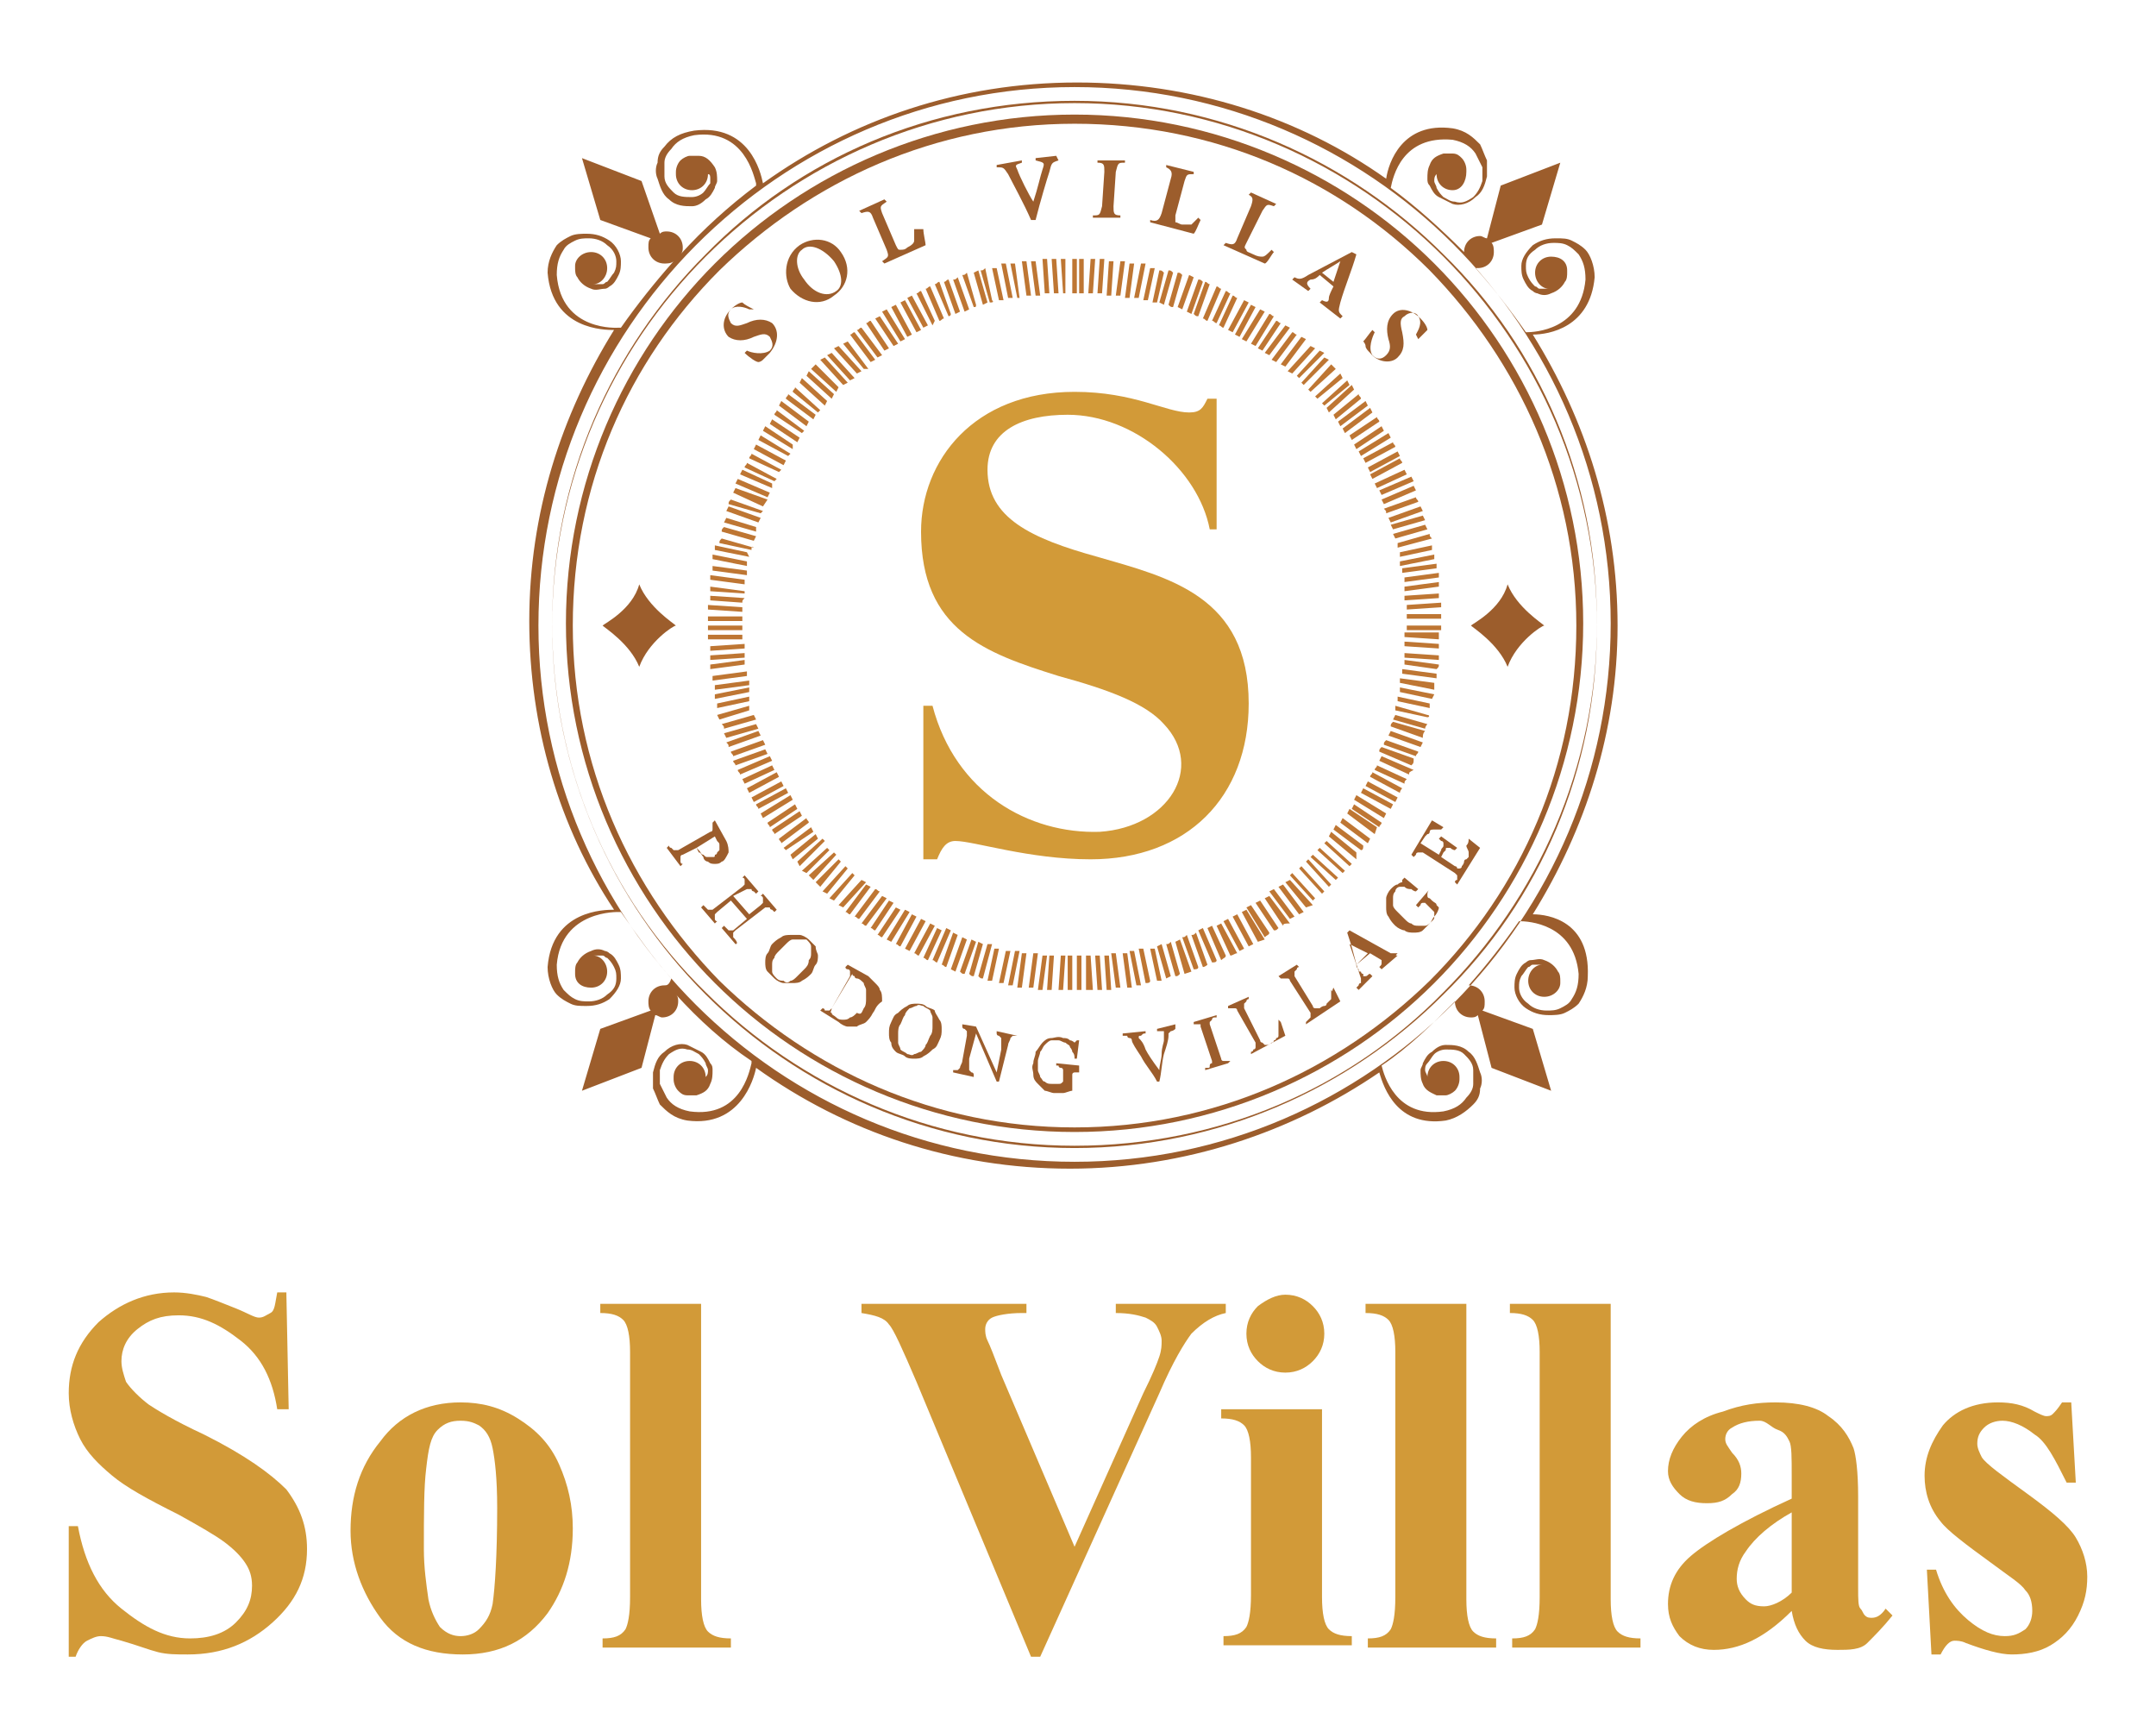 <?xml version="1.0" encoding="utf-8"?>
<!-- Generator: Adobe Illustrator 21.0.0, SVG Export Plug-In . SVG Version: 6.00 Build 0)  -->
<svg version="1.1" id="Layer_1" xmlns="http://www.w3.org/2000/svg" xmlns:xlink="http://www.w3.org/1999/xlink" x="0px" y="0px"
	 viewBox="0 0 94.1 75" style="enable-background:new 0 0 94.1 75;" xml:space="preserve">
<style type="text/css">
	.st0{fill:#BE7633;}
	.st1{fill:#D29A38;}
	.st2{fill-rule:evenodd;clip-rule:evenodd;fill:#9C5D2C;}
	.st3{fill:#9C5D2C;}
</style>
<g>
	<path id="XMLID_325_" class="st0" d="M46.8,43.2l-0.2,0l0-1.5l0.2,0L46.8,43.2z M47,43.2l0-1.5l0.2,0l0,1.5L47,43.2z M46.4,43.2
		l-0.2,0l0.1-1.5l0.2,0L46.4,43.2z M47.4,43.2l0-1.5l0.2,0l0.1,1.5C47.6,43.2,47.5,43.2,47.4,43.2 M45.9,43.2c-0.1,0-0.1,0-0.2,0
		l0.1-1.5l0.2,0L45.9,43.2z M47.9,43.2l-0.1-1.5l0.2,0l0.1,1.5L47.9,43.2z M45.5,43.2c-0.1,0-0.1,0-0.2,0l0.2-1.5c0.1,0,0.1,0,0.2,0
		L45.5,43.2z M48.3,43.2l-0.1-1.5l0.2,0l0.1,1.5L48.3,43.2z M45.1,43.1c-0.1,0-0.1,0-0.2,0l0.2-1.5l0.2,0L45.1,43.1z M48.7,43.1
		l-0.2-1.5l0.2,0l0.2,1.5L48.7,43.1z M44.6,43.1l-0.2,0l0.2-1.5l0.2,0L44.6,43.1z M49.2,43.1L49,41.6l0.2,0l0.2,1.5L49.2,43.1z
		 M44.2,43L44,43l0.3-1.5l0.2,0L44.2,43z M49.6,43l-0.3-1.5l0.2,0l0.3,1.5L49.6,43z M43.8,42.9l-0.2,0l0.3-1.4l0.2,0L43.8,42.9z
		 M50,42.9l-0.3-1.5l0.2,0l0.3,1.4C50.2,42.9,50.1,42.9,50,42.9 M43.3,42.8l-0.2,0l0.3-1.4l0.2,0L43.3,42.8z M50.5,42.8l-0.3-1.4
		l0.2,0l0.3,1.4L50.5,42.8z M42.9,42.7c-0.1,0-0.1,0-0.2-0.1l0.4-1.4c0.1,0,0.1,0,0.2,0L42.9,42.7z M50.9,42.7l-0.4-1.4l0.2-0.1
		l0.4,1.4L50.9,42.7z M42.5,42.6c-0.1,0-0.1,0-0.2-0.1l0.4-1.4l0.2,0.1L42.5,42.6z M51.3,42.6l-0.4-1.4c0.1,0,0.1,0,0.2-0.1l0.4,1.4
		C51.4,42.6,51.4,42.6,51.3,42.6 M42.1,42.5c-0.1,0-0.1,0-0.2-0.1l0.5-1.4l0.2,0.1L42.1,42.5z M51.7,42.5l-0.4-1.4l0.2-0.1l0.5,1.4
		L51.7,42.5z M41.7,42.4l-0.2-0.1l0.5-1.4l0.2,0.1L41.7,42.4z M52.1,42.3l-0.5-1.4c0.1,0,0.1,0,0.2-0.1l0.5,1.4
		C52.3,42.3,52.2,42.3,52.1,42.3 M41.3,42.2c-0.1,0-0.1-0.1-0.2-0.1l0.5-1.4l0.2,0.1L41.3,42.2z M52.5,42.2L52,40.8
		c0.1,0,0.1,0,0.2-0.1l0.5,1.4C52.7,42.1,52.6,42.2,52.5,42.2 M40.9,42c-0.1,0-0.1-0.1-0.2-0.1l0.6-1.4l0.2,0.1L40.9,42z M52.9,42
		l-0.6-1.4l0.2-0.1l0.6,1.4C53.1,42,53,42,52.9,42 M40.5,41.9c-0.1,0-0.1-0.1-0.2-0.1l0.6-1.3l0.2,0.1L40.5,41.9z M53.3,41.9
		l-0.6-1.4l0.2-0.1l0.6,1.3C53.5,41.8,53.4,41.8,53.3,41.9 M40.1,41.7c-0.1,0-0.1-0.1-0.2-0.1l0.7-1.3l0.2,0.1L40.1,41.7z
		 M53.7,41.7l-0.6-1.3l0.2-0.1l0.7,1.3C53.9,41.6,53.8,41.7,53.7,41.7 M39.7,41.5l-0.2-0.1l0.7-1.3l0.2,0.1L39.7,41.5z M54.1,41.5
		l-0.7-1.3l0.2-0.1l0.7,1.3L54.1,41.5z M39.3,41.3c-0.1,0-0.1-0.1-0.2-0.1l0.7-1.3L40,40L39.3,41.3z M54.5,41.3L53.8,40l0.2-0.1
		l0.7,1.3L54.5,41.3z M38.9,41.1L38.7,41l0.8-1.3l0.2,0.1L38.9,41.1z M54.9,41.1l-0.7-1.3l0.2-0.1l0.8,1.3L54.9,41.1z M38.5,40.9
		c-0.1,0-0.1-0.1-0.2-0.1l0.8-1.2l0.2,0.1L38.5,40.9z M55.2,40.9l-0.8-1.3l0.2-0.1l0.8,1.2C55.4,40.8,55.3,40.8,55.2,40.9
		 M38.2,40.6c-0.1,0-0.1-0.1-0.2-0.1l0.8-1.2l0.2,0.1L38.2,40.6z M55.6,40.6l-0.8-1.2l0.2-0.1l0.8,1.2
		C55.7,40.6,55.7,40.6,55.6,40.6 M37.8,40.4c-0.1,0-0.1-0.1-0.2-0.1l0.9-1.2l0.2,0.1L37.8,40.4z M56,40.4l-0.8-1.2l0.2-0.1l0.9,1.2
		C56.1,40.3,56,40.3,56,40.4 M37.5,40.1c-0.1,0-0.1-0.1-0.2-0.1l0.9-1.2c0.1,0,0.1,0.1,0.2,0.1L37.5,40.1z M56.3,40.1l-0.9-1.2
		l0.2-0.1l0.9,1.2L56.3,40.1z M37.1,39.9c-0.1,0-0.1-0.1-0.2-0.1l0.9-1.2l0.2,0.1L37.1,39.9z M56.7,39.9l-0.9-1.2l0.2-0.1l0.9,1.2
		L56.7,39.9z M36.8,39.6l-0.2-0.1l1-1.1l0.2,0.1L36.8,39.6z M57,39.6l-0.9-1.1l0.2-0.1l1,1.1L57,39.6z M57.3,39.3l-1-1.1l0.1-0.1
		l1,1.1L57.3,39.3z M36.4,39.3l-0.2-0.1l1-1.1l0.1,0.1L36.4,39.3z M57.7,39l-1-1.1l0.1-0.1l1,1.1C57.8,38.9,57.7,39,57.7,39
		 M36.1,39l-0.2-0.1l1-1.1l0.1,0.1L36.1,39z M58,38.7l-1-1.1l0.1-0.1l1,1.1L58,38.7z M35.8,38.7c-0.1-0.1-0.1-0.1-0.2-0.2l1-1
		l0.1,0.1L35.8,38.7z M58.3,38.4l-1.1-1l0.1-0.1l1.1,1C58.4,38.3,58.3,38.4,58.3,38.4 M35.5,38.4l-0.2-0.2l1.1-1l0.1,0.1L35.5,38.4z
		 M58.6,38.1l-1.1-1l0.1-0.1l1.1,1L58.6,38.1z M35.2,38.1L35,38l1.1-1l0.1,0.1L35.2,38.1z M58.9,37.8l-1.1-1l0.1-0.1l1.1,1
		L58.9,37.8z M34.9,37.8l-0.1-0.2l1.1-1l0.1,0.1L34.9,37.8z M59.2,37.5L58,36.5l0.1-0.2l1.1,0.9L59.2,37.5z M34.6,37.5l-0.1-0.2
		l1.1-0.9l0.1,0.2L34.6,37.5z M59.4,37.1l-1.2-0.9l0.1-0.2l1.2,0.9C59.5,37,59.5,37.1,59.4,37.1 M34.3,37.1L34.2,37l1.2-0.9l0.1,0.2
		L34.3,37.1z M34.1,36.8c0-0.1-0.1-0.1-0.1-0.2l1.2-0.9c0,0.1,0.1,0.1,0.1,0.2L34.1,36.8z M59.7,36.8l-1.2-0.9l0.1-0.2l1.2,0.9
		L59.7,36.8z M33.8,36.4c0-0.1-0.1-0.1-0.1-0.2l1.2-0.8l0.1,0.2L33.8,36.4z M60,36.4l-1.2-0.9l0.1-0.2l1.2,0.8L60,36.4z M33.6,36.1
		c0-0.1-0.1-0.1-0.1-0.2l1.2-0.8l0.1,0.2L33.6,36.1z M60.2,36.1L59,35.3l0.1-0.2l1.2,0.8C60.3,36,60.2,36,60.2,36.1 M33.3,35.7
		l-0.1-0.2l1.3-0.8l0.1,0.2L33.3,35.7z M60.4,35.7l-1.3-0.8l0.1-0.2l1.3,0.8L60.4,35.7z M33.1,35.3c0-0.1-0.1-0.1-0.1-0.2l1.3-0.7
		l0.1,0.2L33.1,35.3z M60.7,35.3l-1.3-0.7l0.1-0.2l1.3,0.7L60.7,35.3z M32.9,35l-0.1-0.2l1.3-0.7l0.1,0.2L32.9,35z M60.9,35
		l-1.3-0.7l0.1-0.2l1.3,0.7L60.9,35z M32.7,34.6l-0.1-0.2l1.3-0.7l0.1,0.2L32.7,34.6z M61.1,34.6l-1.3-0.7c0-0.1,0.1-0.1,0.1-0.2
		l1.3,0.7C61.2,34.4,61.1,34.5,61.1,34.6 M32.5,34.2L32.4,34l1.3-0.6l0.1,0.2L32.5,34.2z M61.3,34.2l-1.3-0.6c0-0.1,0.1-0.1,0.1-0.2
		l1.3,0.6C61.3,34.1,61.3,34.1,61.3,34.2 M32.3,33.8c0-0.1-0.1-0.1-0.1-0.2l1.4-0.6l0.1,0.2L32.3,33.8z M61.5,33.8l-1.3-0.6l0.1-0.2
		l1.4,0.6C61.5,33.7,61.5,33.7,61.5,33.8 M32.1,33.4c0-0.1-0.1-0.1-0.1-0.2l1.4-0.5l0.1,0.2L32.1,33.4z M61.6,33.4l-1.4-0.6
		c0-0.1,0-0.1,0.1-0.2l1.4,0.5C61.7,33.3,61.7,33.3,61.6,33.4 M32,33c0-0.1-0.1-0.1-0.1-0.2l1.4-0.5l0.1,0.2L32,33z M61.8,33
		l-1.4-0.5c0-0.1,0-0.1,0.1-0.2l1.4,0.5C61.9,32.9,61.8,32.9,61.8,33 M31.8,32.6c0-0.1,0-0.1-0.1-0.2l1.4-0.5l0.1,0.2L31.8,32.6z
		 M62,32.6l-1.4-0.5l0.1-0.2l1.4,0.5L62,32.6z M31.7,32.2L31.6,32l1.4-0.4l0.1,0.2L31.7,32.2z M62.1,32.2l-1.4-0.5
		c0-0.1,0-0.1,0.1-0.2l1.4,0.4C62.1,32,62.1,32.1,62.1,32.2 M31.6,31.8c0-0.1,0-0.1-0.1-0.2l1.4-0.4l0.1,0.2L31.6,31.8z M62.2,31.8
		l-1.4-0.4l0.1-0.2l1.4,0.4C62.3,31.6,62.2,31.7,62.2,31.8 M31.4,31.4l-0.1-0.2l1.4-0.4l0,0.2L31.4,31.4z M62.3,31.3L60.9,31l0-0.2
		l1.4,0.4C62.4,31.2,62.4,31.3,62.3,31.3 M31.3,30.9c0-0.1,0-0.1,0-0.2l1.4-0.3c0,0.1,0,0.1,0,0.2L31.3,30.9z M62.4,30.9L61,30.6
		l0-0.2l1.4,0.3L62.4,30.9z M31.2,30.5l0-0.2l1.5-0.3l0,0.2L31.2,30.5z M62.5,30.5l-1.4-0.3l0-0.2l1.5,0.3L62.5,30.5z M31.2,30.1
		l0-0.2l1.5-0.2l0,0.2L31.2,30.1z M62.6,30.1l-1.5-0.3l0-0.2l1.5,0.2L62.6,30.1z M31.1,29.7l0-0.2l1.5-0.2l0,0.2L31.1,29.7z
		 M62.7,29.6l-1.5-0.2l0-0.2l1.5,0.2C62.7,29.5,62.7,29.6,62.7,29.6 M31,29.2l0-0.2l1.5-0.2l0,0.2L31,29.2z M62.7,29.2L61.3,29
		c0-0.1,0-0.1,0-0.2l1.5,0.2C62.8,29.1,62.8,29.1,62.7,29.2 M31,28.8l0-0.2l1.5-0.1l0,0.2L31,28.8z M62.8,28.8l-1.5-0.1l0-0.2
		l1.5,0.1C62.8,28.6,62.8,28.7,62.8,28.8 M31,28.4c0-0.1,0-0.1,0-0.2l1.5-0.1l0,0.2L31,28.4z M62.8,28.3l-1.5-0.1l0-0.2l1.5,0.1
		L62.8,28.3z M30.9,27.9c0-0.1,0-0.1,0-0.2l1.5,0l0,0.2L30.9,27.9z M62.8,27.9l-1.5-0.1l0-0.2l1.5,0L62.8,27.9z M30.9,27.5
		c0-0.1,0-0.1,0-0.2h1.5l0,0.2L30.9,27.5z M62.9,27.5l-1.5,0l0-0.2h1.5v0.1C62.9,27.3,62.9,27.4,62.9,27.5 M32.4,27.1l-1.5,0l0-0.2
		l1.5,0L32.4,27.1z M61.4,27l0-0.2l1.5,0l0,0.2L61.4,27z M32.4,26.7l-1.5-0.1c0-0.1,0-0.1,0-0.2l1.5,0.1L32.4,26.7z M61.4,26.6
		l0-0.2l1.5-0.1l0,0.2L61.4,26.6z M32.4,26.3L31,26.2c0-0.1,0-0.1,0-0.2l1.5,0.1C32.4,26.2,32.4,26.2,32.4,26.3 M61.3,26.2l0-0.2
		l1.5-0.1l0,0.2L61.3,26.2z M32.5,25.9L31,25.8c0-0.1,0-0.1,0-0.2l1.5,0.2L32.5,25.9z M61.3,25.8c0-0.1,0-0.1,0-0.2l1.5-0.2
		c0,0.1,0,0.1,0,0.2L61.3,25.8z M32.5,25.5L31,25.3l0-0.2l1.5,0.2L32.5,25.5z M61.3,25.4l0-0.2l1.5-0.2l0,0.2L61.3,25.4z M32.6,25.1
		l-1.5-0.2l0-0.2l1.5,0.2L32.6,25.1z M61.2,25l0-0.2l1.5-0.2l0,0.2L61.2,25z M32.6,24.7l-1.5-0.3l0-0.2l1.5,0.3L32.6,24.7z
		 M61.1,24.7l0-0.2l1.5-0.3l0,0.2L61.1,24.7z M32.7,24.3L31.2,24l0-0.2l1.4,0.3L32.7,24.3z M61.1,24.3l0-0.2l1.4-0.3l0,0.2
		L61.1,24.3z M32.8,24l-1.4-0.3c0-0.1,0-0.1,0.1-0.2l1.4,0.4C32.8,23.8,32.8,23.9,32.8,24 M61,23.9c0-0.1,0-0.1,0-0.2l1.4-0.4
		c0,0.1,0,0.1,0.1,0.2L61,23.9z M32.9,23.6l-1.4-0.4c0-0.1,0-0.1,0.1-0.2l1.4,0.4L32.9,23.6z M60.9,23.5l-0.1-0.2l1.4-0.4l0.1,0.2
		L60.9,23.5z M33,23.2l-1.4-0.4l0.1-0.2L33,23L33,23.2z M60.8,23.1l-0.1-0.2l1.4-0.4l0.1,0.2L60.8,23.1z M33.1,22.8l-1.4-0.5
		l0.1-0.2l1.4,0.5L33.1,22.8z M60.7,22.8l-0.1-0.2l1.4-0.5l0.1,0.2L60.7,22.8z M33.2,22.4L31.8,22c0-0.1,0-0.1,0.1-0.2l1.4,0.5
		C33.3,22.3,33.2,22.4,33.2,22.4 M60.5,22.4c0-0.1,0-0.1-0.1-0.2l1.4-0.5c0,0.1,0.1,0.1,0.1,0.2L60.5,22.4z M33.3,22.1L32,21.5
		l0.1-0.2l1.4,0.5L33.3,22.1z M60.4,22l-0.1-0.2l1.4-0.6l0.1,0.2L60.4,22z M33.5,21.7l-1.4-0.6l0.1-0.2l1.4,0.6L33.5,21.7z
		 M60.3,21.6l-0.1-0.2l1.4-0.6l0.1,0.2L60.3,21.6z M33.7,21.3l-1.4-0.6l0.1-0.2l1.3,0.6L33.7,21.3z M60.1,21.3L60,21.1l1.3-0.6
		l0.1,0.2L60.1,21.3z M33.8,21l-1.3-0.6c0-0.1,0.1-0.1,0.1-0.2l1.3,0.7L33.8,21z M59.9,20.9l-0.1-0.2l1.3-0.7c0,0.1,0.1,0.1,0.1,0.2
		L59.9,20.9z M34,20.6L32.7,20c0-0.1,0.1-0.1,0.1-0.2l1.3,0.7L34,20.6z M59.8,20.6l-0.1-0.2l1.3-0.7l0.1,0.2L59.8,20.6z M34.2,20.3
		l-1.3-0.7l0.1-0.2l1.3,0.7L34.2,20.3z M59.6,20.2l-0.1-0.2l1.3-0.7c0,0.1,0.1,0.1,0.1,0.2L59.6,20.2z M34.4,19.9l-1.3-0.7l0.1-0.2
		l1.3,0.8L34.4,19.9z M59.4,19.9l-0.1-0.2l1.3-0.8l0.1,0.2L59.4,19.9z M34.6,19.6l-1.3-0.8l0.1-0.2l1.2,0.8L34.6,19.6z M59.2,19.6
		l-0.1-0.2l1.2-0.8l0.1,0.2L59.2,19.6z M34.8,19.3l-1.2-0.8l0.1-0.2l1.2,0.8L34.8,19.3z M59,19.2l-0.1-0.2l1.2-0.8
		c0,0.1,0.1,0.1,0.1,0.2L59,19.2z M35,18.9l-1.2-0.8c0-0.1,0.1-0.1,0.1-0.2l1.2,0.9L35,18.9z M58.7,18.9l-0.1-0.2l1.2-0.9l0.1,0.2
		L58.7,18.9z M35.2,18.6l-1.2-0.9l0.1-0.2l1.2,0.9L35.2,18.6z M58.5,18.6l-0.1-0.2l1.2-0.9l0.1,0.2L58.5,18.6z M35.5,18.3l-1.2-0.9
		c0-0.1,0.1-0.1,0.1-0.2l1.2,0.9L35.5,18.3z M58.3,18.3l-0.1-0.2l1.1-0.9c0,0.1,0.1,0.1,0.1,0.2L58.3,18.3z M35.7,18l-1.1-0.9
		c0-0.1,0.1-0.1,0.1-0.2l1.1,1L35.7,18z M58,18l-0.1-0.2l1.1-1l0.1,0.2L58,18z M36,17.7l-1.1-1l0.1-0.2l1.1,1L36,17.7z M57.8,17.7
		l-0.1-0.1l1.1-1l0.1,0.2L57.8,17.7z M36.3,17.4l-1.1-1l0.1-0.2l1.1,1L36.3,17.4z M57.5,17.4l-0.1-0.1l1.1-1l0.1,0.2L57.5,17.4z
		 M36.5,17.1l-1.1-1c0.1-0.1,0.1-0.1,0.2-0.2l1,1L36.5,17.1z M57.2,17.1L57.1,17l1-1.1c0.1,0.1,0.1,0.1,0.2,0.2L57.2,17.1z
		 M36.8,16.8l-1-1.1l0.2-0.1l1,1.1L36.8,16.8z M56.9,16.8l-0.1-0.1l1-1.1l0.2,0.1L56.9,16.8z M37.1,16.6l-1-1.1l0.2-0.1l1,1.1
		L37.1,16.6z M56.7,16.5l-0.1-0.1l1-1.1l0.2,0.1L56.7,16.5z M37.4,16.3l-1-1.1l0.2-0.1l1,1.1L37.4,16.3z M56.4,16.3l-0.2-0.1l1-1.1
		l0.2,0.1L56.4,16.3z M37.7,16.1l-0.9-1.1l0.2-0.1l0.9,1.2L37.7,16.1z M56.1,16l-0.2-0.1l0.9-1.2l0.2,0.1L56.1,16z M38,15.8
		l-0.9-1.2c0.1,0,0.1-0.1,0.2-0.1l0.9,1.2L38,15.8z M55.7,15.8l-0.2-0.1l0.9-1.2c0.1,0,0.1,0.1,0.2,0.1L55.7,15.8z M38.3,15.6
		l-0.9-1.2c0.1,0,0.1-0.1,0.2-0.1l0.9,1.2L38.3,15.6z M55.4,15.5l-0.2-0.1l0.9-1.2l0.2,0.1L55.4,15.5z M38.6,15.3l-0.8-1.2
		c0.1,0,0.1-0.1,0.2-0.1l0.8,1.2L38.6,15.3z M55.1,15.3l-0.2-0.1l0.8-1.2c0.1,0,0.1,0.1,0.2,0.1L55.1,15.3z M39,15.1l-0.8-1.2
		l0.2-0.1l0.8,1.2L39,15.1z M54.8,15.1L54.6,15l0.8-1.3c0.1,0,0.1,0.1,0.2,0.1L54.8,15.1z M39.3,14.9l-0.8-1.3l0.2-0.1l0.8,1.3
		L39.3,14.9z M54.4,14.9l-0.2-0.1l0.8-1.3l0.2,0.1L54.4,14.9z M39.6,14.7l-0.7-1.3l0.2-0.1l0.7,1.3L39.6,14.7z M54.1,14.7l-0.2-0.1
		l0.7-1.3l0.2,0.1L54.1,14.7z M40,14.5l-0.7-1.3l0.2-0.1l0.7,1.3L40,14.5z M53.8,14.5l-0.2-0.1l0.7-1.3l0.2,0.1L53.8,14.5z
		 M40.3,14.3L39.6,13l0.2-0.1l0.7,1.3L40.3,14.3z M53.4,14.3c-0.1,0-0.1-0.1-0.2-0.1l0.6-1.3c0.1,0,0.1,0.1,0.2,0.1L53.4,14.3z
		 M40.7,14.2L40,12.8c0.1,0,0.1-0.1,0.2-0.1l0.6,1.3L40.7,14.2z M53.1,14.1c-0.1,0-0.1-0.1-0.2-0.1l0.6-1.3c0.1,0,0.1,0.1,0.2,0.1
		L53.1,14.1z M41,14l-0.6-1.4c0.1,0,0.1-0.1,0.2-0.1l0.6,1.4C41.1,13.9,41.1,14,41,14 M52.7,14c-0.1,0-0.1-0.1-0.2-0.1l0.6-1.4
		c0.1,0,0.1,0.1,0.2,0.1L52.7,14z M41.4,13.8l-0.6-1.4c0.1,0,0.1-0.1,0.2-0.1l0.5,1.4C41.5,13.8,41.4,13.8,41.4,13.8 M52.3,13.8
		c-0.1,0-0.1,0-0.2-0.1l0.5-1.4c0.1,0,0.1,0.1,0.2,0.1L52.3,13.8z M41.7,13.7l-0.5-1.4c0.1,0,0.1-0.1,0.2-0.1l0.5,1.4L41.7,13.7z
		 M52,13.7l-0.2-0.1l0.5-1.4c0.1,0,0.1,0,0.2,0.1L52,13.7z M42.1,13.6l-0.5-1.4c0.1,0,0.1,0,0.2-0.1l0.5,1.4L42.1,13.6z M51.6,13.5
		l-0.2-0.1l0.5-1.4l0.2,0.1L51.6,13.5z M42.5,13.4L42,12c0.1,0,0.1,0,0.2-0.1l0.4,1.4C42.6,13.4,42.6,13.4,42.5,13.4 M51.2,13.4
		c-0.1,0-0.1,0-0.2-0.1l0.4-1.4c0.1,0,0.1,0,0.2,0.1L51.2,13.4z M42.9,13.3l-0.4-1.4l0.2-0.1l0.4,1.4L42.9,13.3z M50.8,13.3
		l-0.2-0.1l0.4-1.4c0.1,0,0.1,0,0.2,0.1L50.8,13.3z M43.2,13.2l-0.4-1.4c0.1,0,0.1,0,0.2-0.1l0.3,1.4C43.4,13.2,43.3,13.2,43.2,13.2
		 M50.5,13.2l-0.2,0l0.3-1.4c0.1,0,0.1,0,0.2,0.1L50.5,13.2z M43.6,13.1l-0.3-1.4c0.1,0,0.1,0,0.2,0l0.3,1.4L43.6,13.1z M50.1,13.1
		l-0.2,0l0.3-1.4l0.2,0L50.1,13.1z M44,13l-0.3-1.5l0.2,0l0.3,1.5L44,13z M49.7,13l-0.2,0l0.3-1.5l0.2,0L49.7,13z M44.4,13l-0.3-1.5
		l0.2,0l0.2,1.5L44.4,13z M49.3,13l-0.2,0l0.2-1.5l0.2,0L49.3,13z M44.8,12.9l-0.2-1.5l0.2,0l0.2,1.5L44.8,12.9z M48.9,12.9l-0.2,0
		l0.2-1.5l0.2,0L48.9,12.9z M45.2,12.9L45,11.4l0.2,0l0.2,1.5L45.2,12.9z M48.5,12.9l-0.2,0l0.1-1.5l0.2,0L48.5,12.9z M45.6,12.8
		l-0.1-1.5c0.1,0,0.1,0,0.2,0l0.1,1.5C45.7,12.8,45.6,12.8,45.6,12.8 M48.1,12.8l-0.2,0l0.1-1.5c0.1,0,0.1,0,0.2,0L48.1,12.8z
		 M46,12.8l-0.1-1.5l0.2,0l0.1,1.5L46,12.8z M47.7,12.8c-0.1,0-0.1,0-0.2,0l0.1-1.5c0.1,0,0.1,0,0.2,0L47.7,12.8z M46.4,12.8
		l-0.1-1.5l0.2,0l0,1.5L46.4,12.8z M47.3,12.8l-0.2,0l0-1.5c0.1,0,0.1,0,0.2,0L47.3,12.8z M46.8,12.8l0-1.5l0.1,0H47l0,1.5h-0.1
		L46.8,12.8z"/>
	<path id="XMLID_39_" class="st1" d="M48,36.3c-3.1,0.1-6.3-1.7-7.3-5.5h-0.4v6.7h0.6c0.2-0.5,0.4-0.8,0.8-0.8
		c0.8,0,3.2,0.8,5.9,0.8c4.2,0,6.9-2.7,6.9-6.8c0-4.7-3.5-5.5-6.6-6.4c-2.9-0.8-4.8-1.7-4.8-3.8c0-1.7,1.5-2.4,3.5-2.4
		c2.9,0,5.7,2.4,6.2,5h0.3v-5.7h-0.4c-0.2,0.4-0.3,0.6-0.8,0.6c-1,0-2.4-0.9-5-0.9c-4.4,0-6.7,3-6.7,6.1c0,4.3,2.8,5.3,6,6.3
		c2.2,0.6,3.8,1.2,4.6,2.1C52.6,33.5,51,36.1,48,36.3"/>
	<g id="XMLID_275_">
		<path id="XMLID_321_" class="st2" d="M62.6,42.9c-4,4-9.6,6.5-15.7,6.5c-6.1,0-11.7-2.5-15.7-6.5c-4-4-6.5-9.6-6.5-15.7
			s2.5-11.7,6.5-15.7c4-4,9.6-6.5,15.7-6.5c6.1,0,11.7,2.5,15.7,6.5c4,4,6.5,9.6,6.5,15.7S66.6,38.9,62.6,42.9 M46.9,49.2
			c6.1,0,11.5-2.5,15.5-6.4c4-4,6.4-9.4,6.4-15.5s-2.5-11.5-6.4-15.5c-4-4-9.4-6.4-15.5-6.4s-11.5,2.5-15.5,6.4
			c-4,4-6.4,9.4-6.4,15.5s2.5,11.5,6.4,15.5C35.4,46.7,40.8,49.2,46.9,49.2"/>
		<path id="XMLID_318_" class="st2" d="M63,43.4c-4.1,4.1-9.8,6.7-16.1,6.7c-6.3,0-12-2.6-16.1-6.7c-4.1-4.1-6.7-9.8-6.7-16.1
			s2.6-12,6.7-16.1c4.1-4.1,9.8-6.7,16.1-6.7c6.3,0,12,2.6,16.1,6.7c4.1,4.1,6.7,9.8,6.7,16.1S67.2,39.3,63,43.4 M46.9,50
			c6.3,0,12-2.5,16.1-6.7c4.1-4.1,6.7-9.8,6.7-16.1s-2.5-12-6.7-16.1c-4.1-4.1-9.8-6.7-16.1-6.7c-6.3,0-12,2.5-16.1,6.7
			c-4.1,4.1-6.7,9.8-6.7,16.1s2.5,12,6.7,16.1C34.9,47.4,40.6,50,46.9,50"/>
		<path id="XMLID_302_" class="st3" d="M31.5,37.6c-0.1,0.1-0.2,0.1-0.3,0.1c-0.1,0-0.2,0-0.3-0.1c-0.1,0-0.2-0.1-0.2-0.2
			c-0.1-0.1-0.1-0.2-0.2-0.2l-0.1-0.2l-0.6,0.3c0,0-0.1,0-0.1,0.1c0,0,0,0.1,0,0.1c0,0,0,0.1,0,0.1c0,0,0,0.1,0.1,0.1l-0.1,0.1
			L29.1,37l0.1-0.1c0,0,0,0.1,0.1,0.1c0,0,0.1,0.1,0.1,0.1c0,0,0.1,0,0.1,0c0,0,0.1,0,0.1,0l1.4-0.8c0,0,0.1,0,0.1-0.1
			c0,0,0-0.1,0-0.1c0,0,0-0.1,0-0.1c0,0,0-0.1,0-0.1l0.1-0.1l0.5,0.9c0.1,0.2,0.1,0.4,0.1,0.5C31.7,37.4,31.6,37.6,31.5,37.6
			 M30.9,37.4c0.1,0,0.1,0,0.2,0c0.1,0,0.1,0,0.1-0.1c0.1,0,0.1-0.1,0.1-0.1c0,0,0.1-0.1,0.1-0.1c0-0.1,0-0.1,0-0.2
			c0-0.1,0-0.1-0.1-0.2l-0.1-0.2L30.4,37l0.1,0.1c0.1,0.1,0.1,0.2,0.2,0.2C30.8,37.4,30.8,37.4,30.9,37.4"/>
		<path id="XMLID_21_" class="st3" d="M32.1,41.2l-0.6-0.7l0.1-0.1c0,0,0,0,0.1,0.1c0,0,0.1,0.1,0.1,0.1c0,0,0.1,0,0.1,0
			c0,0,0.1,0,0.1,0l0.6-0.5l-0.7-0.8l-0.6,0.5c0,0,0,0-0.1,0.1c0,0,0,0.1,0,0.1c0,0,0,0.1,0,0.1c0,0,0,0.1,0.1,0.1l-0.1,0.1
			l-0.6-0.7l0.1-0.1c0,0,0,0,0.1,0.1c0,0,0.1,0.1,0.1,0.1c0,0,0.1,0,0.1,0c0,0,0.1,0,0.1,0l1.3-1c0,0,0,0,0.1-0.1c0,0,0-0.1,0-0.1
			c0,0,0-0.1,0-0.1c0,0,0-0.1-0.1-0.1l0.1-0.1l0.6,0.7l-0.1,0.1c0,0,0,0-0.1-0.1c0,0-0.1,0-0.1-0.1c0,0-0.1,0-0.1,0c0,0-0.1,0-0.1,0
			L32,39.1l0.7,0.8l0.5-0.4c0,0,0,0,0.1-0.1c0,0,0-0.1,0-0.1c0,0,0-0.1,0-0.1c0,0,0-0.1-0.1-0.1l0.1-0.1l0.6,0.7l-0.1,0.1
			c0,0,0,0-0.1-0.1c0,0-0.1,0-0.1-0.1c0,0-0.1,0-0.1,0c0,0-0.1,0-0.1,0l-1.3,1c0,0,0,0-0.1,0.1c0,0,0,0.1,0,0.1c0,0,0,0.1,0,0.1
			C32.2,41.1,32.2,41.2,32.1,41.2L32.1,41.2z"/>
		<path id="XMLID_298_" class="st3" d="M35.7,41.7c0,0.1,0,0.3-0.1,0.4c-0.1,0.1-0.1,0.3-0.2,0.4c-0.1,0.1-0.2,0.2-0.4,0.3
			c-0.1,0.1-0.3,0.1-0.4,0.1c-0.1,0-0.3,0-0.4,0c-0.1,0-0.3-0.1-0.4-0.2c-0.1-0.1-0.2-0.2-0.3-0.3c-0.1-0.1-0.1-0.3-0.1-0.4
			c0-0.1,0-0.3,0.1-0.4c0.1-0.1,0.1-0.3,0.2-0.4c0.1-0.1,0.2-0.2,0.4-0.3c0.1-0.1,0.3-0.1,0.4-0.1c0.1,0,0.3,0,0.4,0
			c0.1,0,0.3,0.1,0.4,0.2c0.1,0.1,0.2,0.2,0.3,0.3C35.6,41.5,35.7,41.6,35.7,41.7 M34.5,42.8c0.1,0,0.2-0.1,0.3-0.2
			c0.1-0.1,0.2-0.2,0.3-0.3c0.1-0.1,0.2-0.2,0.2-0.4c0.1-0.1,0.1-0.2,0.1-0.3c0-0.1,0-0.2,0-0.3c0-0.1-0.1-0.2-0.2-0.3
			C35.1,41,35,41,34.9,41c-0.1,0-0.2,0-0.3,0c-0.1,0-0.2,0.1-0.3,0.2c-0.1,0.1-0.2,0.2-0.3,0.3c-0.1,0.1-0.2,0.2-0.2,0.3
			c-0.1,0.1-0.1,0.2-0.1,0.3c0,0.1,0,0.2,0,0.3c0,0.1,0.1,0.2,0.2,0.3c0.1,0.1,0.2,0.1,0.3,0.1C34.3,42.9,34.4,42.9,34.5,42.8"/>
		<path id="XMLID_295_" class="st3" d="M38.1,44.2c-0.1,0.2-0.2,0.3-0.3,0.4c-0.1,0.1-0.3,0.1-0.4,0.2c-0.1,0-0.3,0-0.4,0
			c-0.1,0-0.3-0.1-0.4-0.2l-0.8-0.5l0.1-0.1c0,0,0.1,0,0.1,0.1c0,0,0.1,0,0.1,0c0,0,0.1,0,0.1,0c0,0,0,0,0.1-0.1l0.8-1.4
			c0,0,0-0.1,0-0.1c0,0,0-0.1,0-0.1c0,0,0-0.1-0.1-0.1c0,0-0.1,0-0.1-0.1l0.1-0.1l0.9,0.5c0.1,0.1,0.2,0.2,0.3,0.3
			c0.1,0.1,0.2,0.2,0.2,0.3c0.1,0.1,0.1,0.3,0.1,0.5C38.2,43.9,38.2,44.1,38.1,44.2 M37.7,44c0.1-0.1,0.1-0.3,0.1-0.4
			c0-0.1,0-0.2,0-0.4c0-0.1-0.1-0.2-0.1-0.3c-0.1-0.1-0.2-0.2-0.3-0.2c0,0-0.1,0-0.1-0.1c0,0-0.1,0-0.1-0.1l-0.9,1.5
			c0,0.1-0.1,0.2,0,0.2c0,0.1,0.1,0.1,0.2,0.2c0.1,0.1,0.2,0.1,0.3,0.1c0.1,0,0.2,0,0.3-0.1c0.1,0,0.2-0.1,0.3-0.2
			C37.6,44.3,37.6,44.2,37.7,44"/>
		<path id="XMLID_292_" class="st3" d="M41,44.5c0.1,0.1,0.1,0.3,0.1,0.4c0,0.2,0,0.3-0.1,0.5c-0.1,0.2-0.1,0.3-0.3,0.4
			c-0.1,0.1-0.2,0.2-0.4,0.3c-0.1,0.1-0.3,0.1-0.4,0.1s-0.3,0-0.4-0.1c-0.1-0.1-0.3-0.1-0.4-0.2c-0.1-0.1-0.2-0.2-0.2-0.4
			c-0.1-0.1-0.1-0.3-0.1-0.4c0-0.2,0-0.3,0.1-0.5c0.1-0.2,0.1-0.3,0.3-0.4c0.1-0.1,0.2-0.2,0.4-0.3c0.1-0.1,0.3-0.1,0.4-0.1
			c0.1,0,0.3,0,0.4,0.1c0.1,0.1,0.3,0.1,0.4,0.2C40.8,44.2,40.9,44.3,41,44.5 M40.2,45.9c0.1-0.1,0.2-0.2,0.2-0.3
			c0.1-0.1,0.1-0.2,0.2-0.4c0.1-0.1,0.1-0.3,0.1-0.4c0-0.1,0-0.3,0-0.4c0-0.1-0.1-0.2-0.1-0.3c-0.1-0.1-0.2-0.1-0.3-0.2
			c-0.1,0-0.2-0.1-0.3,0c-0.1,0-0.2,0.1-0.3,0.1c-0.1,0.1-0.2,0.2-0.2,0.3c-0.1,0.1-0.1,0.2-0.2,0.4c-0.1,0.1-0.1,0.3-0.1,0.4
			c0,0.1,0,0.2,0,0.4c0,0.1,0.1,0.2,0.1,0.3c0.1,0.1,0.2,0.1,0.3,0.2c0.1,0,0.2,0.1,0.3,0C40,46,40.1,45.9,40.2,45.9"/>
		<path id="XMLID_14_" class="st3" d="M44.4,45.2c0,0-0.1,0-0.1,0c-0.1,0-0.1,0-0.1,0c0,0-0.1,0.1-0.1,0.1c0,0.1-0.1,0.2-0.1,0.3
			l-0.4,1.6l-0.1,0l-0.9-2.1l-0.3,1.1c0,0.1,0,0.2,0,0.3c0,0.1,0,0.1,0,0.2c0,0,0.1,0.1,0.1,0.1c0.1,0,0.1,0.1,0.1,0.1l0,0.1
			l-0.9-0.2l0-0.1c0,0,0.1,0,0.1,0c0.1,0,0.1,0,0.1,0c0,0,0.1-0.1,0.1-0.1c0-0.1,0.1-0.2,0.1-0.3l0.2-1.1c0,0,0-0.1,0-0.1
			c0-0.1,0-0.1,0-0.1c0,0-0.1-0.1-0.1-0.1c-0.1,0-0.1-0.1-0.1-0.1l0-0.1l0.6,0.1l0.9,2l0.2-1c0-0.1,0-0.2,0-0.3c0-0.1,0-0.1,0-0.2
			c0,0-0.1-0.1-0.1-0.1c-0.1,0-0.1-0.1-0.1-0.1l0-0.1l0.9,0.2L44.4,45.2z"/>
		<path id="XMLID_13_" class="st3" d="M47.1,46.8c0,0-0.1,0-0.1,0c0,0-0.1,0-0.1,0c0,0-0.1,0-0.1,0.1c0,0,0,0.1,0,0.1l0,0.2
			c0,0.1,0,0.2,0,0.3c0,0,0,0.1,0,0.1c-0.1,0-0.3,0.1-0.4,0.1c-0.1,0-0.3,0-0.4,0c-0.1,0-0.3-0.1-0.4-0.1c-0.1-0.1-0.2-0.2-0.3-0.3
			c-0.1-0.1-0.2-0.2-0.2-0.4c0-0.2-0.1-0.3,0-0.5c0-0.2,0.1-0.3,0.1-0.5c0.1-0.1,0.2-0.3,0.3-0.4c0.1-0.1,0.2-0.2,0.4-0.2
			c0.1,0,0.3-0.1,0.5,0c0.1,0,0.2,0,0.3,0.1c0.1,0,0.2,0.1,0.2,0.1l0.1-0.1l0.1,0l-0.1,0.8l-0.1,0c0-0.1,0-0.2-0.1-0.3
			c0-0.1-0.1-0.2-0.1-0.2c0-0.1-0.1-0.1-0.2-0.2c-0.1,0-0.2-0.1-0.3-0.1c-0.1,0-0.2,0-0.3,0c-0.1,0-0.2,0.1-0.3,0.2
			c-0.1,0.1-0.1,0.2-0.2,0.3c0,0.1-0.1,0.3-0.1,0.4c0,0.1,0,0.3,0,0.4c0,0.1,0.1,0.2,0.1,0.3c0.1,0.1,0.1,0.2,0.2,0.2
			c0.1,0.1,0.2,0.1,0.3,0.1c0.1,0,0.2,0,0.3,0c0.1,0,0.1,0,0.2-0.1c0-0.1,0-0.1,0-0.2c0-0.1,0-0.1,0-0.1l0-0.1c0,0,0-0.1,0-0.1
			s0-0.1-0.1-0.1c0,0-0.1,0-0.1-0.1c-0.1,0-0.1,0-0.1,0l0-0.1l1,0.1L47.1,46.8z"/>
		<path id="XMLID_12_" class="st3" d="M51.3,44.9C51.3,44.9,51.3,44.9,51.3,44.9c-0.1,0.1-0.2,0.1-0.2,0.1c0,0-0.1,0.1-0.1,0.1
			c0,0,0,0.1,0,0.1c0,0.2-0.1,0.5-0.2,0.8c-0.1,0.4-0.1,0.8-0.2,1.2l-0.1,0c-0.2-0.4-0.5-0.7-0.7-1.1c-0.2-0.3-0.4-0.6-0.4-0.7
			c0,0,0-0.1-0.1-0.1c0,0-0.1,0-0.1-0.1c0,0-0.1,0-0.1,0c0,0-0.1,0-0.1,0l0-0.1L50,45l0,0.1c-0.1,0-0.1,0-0.2,0.1
			c-0.1,0-0.1,0-0.1,0.1c0,0,0,0,0,0c0,0,0,0,0,0c0.1,0.1,0.2,0.2,0.3,0.5c0.1,0.2,0.3,0.5,0.6,0.9c0-0.2,0.1-0.5,0.1-0.7
			c0-0.3,0.1-0.5,0.1-0.6c0-0.1,0-0.2,0-0.2c0,0,0-0.1,0-0.1c0,0,0,0,0-0.1c0,0-0.1,0-0.1,0c0,0-0.1,0-0.1,0c0,0-0.1,0-0.1,0l0-0.1
			l0.8-0.2L51.3,44.9z"/>
		<path id="XMLID_11_" class="st3" d="M53.6,46.4l-1,0.3l0-0.1c0,0,0.1,0,0.1,0c0.1,0,0.1,0,0.1-0.1c0,0,0-0.1,0.1-0.1
			c0,0,0-0.1,0-0.1l-0.5-1.5c0,0,0-0.1,0-0.1c0,0-0.1,0-0.1,0c0,0-0.1,0-0.1,0c0,0-0.1,0-0.1,0l0-0.1l1-0.3l0,0.1c0,0-0.1,0-0.1,0
			c0,0-0.1,0-0.1,0.1c0,0-0.1,0.1-0.1,0.1s0,0.1,0,0.1l0.5,1.5c0,0,0,0.1,0.1,0.1c0,0,0.1,0,0.1,0c0,0,0.1,0,0.1,0
			c0.1,0,0.1,0,0.1,0L53.6,46.4z"/>
		<path id="XMLID_10_" class="st3" d="M55.9,44.6l0.2,0.6L54.6,46l0-0.1c0,0,0.1,0,0.1-0.1c0,0,0.1,0,0.1-0.1c0,0,0-0.1,0-0.1
			c0,0,0-0.1,0-0.1L54,44.1c0,0,0-0.1-0.1-0.1c0,0-0.1,0-0.1,0c0,0-0.1,0-0.1,0c0,0-0.1,0-0.1,0l0-0.1l0.9-0.4l0,0.1
			c0,0-0.1,0-0.1,0.1c0,0-0.1,0.1-0.1,0.1c0,0,0,0.1,0,0.1c0,0,0,0.1,0,0.1l0.7,1.4c0,0.1,0.1,0.1,0.1,0.1c0,0,0.1,0.1,0.1,0.1
			c0,0,0.1,0,0.1,0c0,0,0.1,0,0.2-0.1c0,0,0.1,0,0.1-0.1c0,0,0.1,0,0.1-0.1c0,0,0.1,0,0.1-0.1c0,0,0,0,0-0.1c0-0.1,0-0.2,0-0.3
			c0-0.1,0-0.2,0-0.3L55.9,44.6z"/>
		<path id="XMLID_9_" class="st3" d="M58.2,43.1l0.3,0.6l-1.5,1L57,44.6c0,0,0,0,0.1-0.1c0,0,0.1-0.1,0.1-0.1c0,0,0-0.1,0-0.1
			c0,0,0-0.1,0-0.1l-0.9-1.4c0,0,0-0.1-0.1-0.1c0,0-0.1,0-0.1,0c0,0-0.1,0-0.1,0c0,0-0.1,0-0.1,0l-0.1-0.1l0.8-0.5l0.1,0.1
			c0,0-0.1,0-0.1,0.1c0,0-0.1,0.1-0.1,0.1c0,0,0,0.1,0,0.1c0,0,0,0.1,0,0.1l0.8,1.3c0,0.1,0.1,0.1,0.1,0.1c0,0,0.1,0,0.1,0
			c0,0,0.1,0,0.1,0c0,0,0.1-0.1,0.2-0.1c0,0,0.1,0,0.1-0.1c0,0,0.1-0.1,0.1-0.1c0,0,0.1-0.1,0.1-0.1c0,0,0-0.1,0-0.1
			c0-0.1,0-0.2,0-0.3C58.2,43.3,58.1,43.3,58.2,43.1L58.2,43.1z"/>
		<path id="XMLID_283_" class="st3" d="M61,41.7l-0.7,0.6l-0.1-0.1c0.1-0.1,0.1-0.1,0.1-0.2c0,0,0-0.1,0-0.1c0,0,0,0,0,0
			c0,0,0,0,0,0l-0.5-0.3l-0.6,0.5c0,0.1,0,0.1,0.1,0.2c0,0.1,0,0.1,0.1,0.1c0,0,0,0.1,0.1,0.1c0,0,0,0,0,0.1c0,0,0.1,0,0.1,0
			c0.1,0,0.1-0.1,0.2-0.1l0.1,0.1l-0.6,0.6l-0.1-0.1c0,0,0,0,0.1-0.1c0,0,0-0.1,0.1-0.1c0,0,0-0.1,0-0.1c0,0,0-0.1,0-0.1
			c-0.1-0.3-0.2-0.6-0.3-1c-0.1-0.4-0.2-0.7-0.3-1l0.1-0.1l1.8,1c0,0,0.1,0,0.1,0c0,0,0.1,0,0.1,0c0,0,0.1,0,0.1,0
			C60.9,41.7,60.9,41.7,61,41.7L61,41.7z M59.7,41.6l-0.8-0.4l0.3,0.9L59.7,41.6z"/>
		<path id="XMLID_6_" class="st3" d="M62.4,38.8C62.4,38.8,62.3,38.9,62.4,38.8c-0.1,0.1-0.1,0.2-0.1,0.2c0,0,0,0.1,0,0.1
			c0,0,0,0.1,0.1,0.1l0.1,0.1c0.1,0.1,0.2,0.1,0.2,0.2c0,0,0.1,0.1,0.1,0.1c0,0.1-0.1,0.3-0.2,0.4c-0.1,0.1-0.1,0.2-0.2,0.3
			c-0.1,0.1-0.2,0.2-0.3,0.3c-0.1,0.1-0.3,0.1-0.4,0.1c-0.1,0-0.3,0-0.4-0.1c-0.1,0-0.3-0.1-0.4-0.2c-0.1-0.1-0.2-0.2-0.3-0.4
			c-0.1-0.1-0.1-0.3-0.1-0.4c0-0.1,0-0.3,0-0.4c0-0.1,0.1-0.3,0.2-0.4c0.1-0.1,0.2-0.2,0.3-0.2c0.1-0.1,0.2-0.1,0.2-0.1l0-0.1
			l0.1-0.1l0.6,0.5l-0.1,0.1c-0.1,0-0.2-0.1-0.2-0.1c-0.1,0-0.2,0-0.3-0.1c-0.1,0-0.2,0-0.2,0c-0.1,0-0.2,0.1-0.2,0.2
			c-0.1,0.1-0.1,0.2-0.1,0.3c0,0.1,0,0.2,0,0.3c0,0.1,0.1,0.2,0.2,0.3c0.1,0.1,0.2,0.2,0.3,0.3c0.1,0.1,0.2,0.2,0.3,0.2
			c0.1,0.1,0.2,0.1,0.3,0.1c0.1,0,0.2,0,0.3,0c0.1,0,0.2-0.1,0.3-0.2c0.1-0.1,0.1-0.1,0.1-0.2c0-0.1,0-0.1,0-0.2
			c0,0-0.1-0.1-0.1-0.1c0,0-0.1-0.1-0.1-0.1l-0.1-0.1c0,0-0.1-0.1-0.1-0.1s-0.1,0-0.1,0c0,0-0.1,0-0.1,0.1c0,0-0.1,0.1-0.1,0.1
			l-0.1-0.1L62.4,38.8L62.4,38.8z"/>
		<path id="XMLID_5_" class="st3" d="M64.1,36.6l0.5,0.4l-1,1.6l-0.1-0.1c0,0,0-0.1,0.1-0.1c0,0,0-0.1,0-0.1c0,0,0-0.1,0-0.1
			c0,0,0,0-0.1-0.1l-1.4-0.9c0,0-0.1,0-0.1,0c0,0-0.1,0-0.1,0c0,0-0.1,0-0.1,0.1c0,0-0.1,0.1-0.1,0.1l-0.1-0.1l0.9-1.5l0.5,0.3
			l-0.1,0.1c-0.1,0-0.2,0-0.3,0c-0.1,0-0.2,0-0.2,0.1c0,0,0,0.1-0.1,0.1c0,0-0.1,0.1-0.1,0.1l-0.2,0.3l0.8,0.5l0.1-0.2
			c0-0.1,0.1-0.1,0.1-0.2c0,0,0-0.1,0-0.1c0,0,0-0.1-0.1-0.1c0,0-0.1-0.1-0.1-0.1l0.1-0.1l0.7,0.5l-0.1,0.1c0,0-0.1,0-0.2-0.1
			c-0.1,0-0.1,0-0.1,0c-0.1,0-0.1,0-0.1,0.1c0,0-0.1,0.1-0.1,0.1l-0.1,0.2l0.6,0.4c0.1,0,0.1,0.1,0.1,0.1c0,0,0.1,0,0.1,0
			s0.1,0,0.1-0.1c0,0,0.1-0.1,0.1-0.2c0,0,0-0.1,0.1-0.1c0,0,0.1-0.1,0.1-0.1c0,0,0-0.1,0-0.1c0,0,0-0.1,0-0.1
			c0-0.1-0.1-0.2-0.1-0.3C64.1,36.8,64.1,36.7,64.1,36.6L64.1,36.6z"/>
		<path id="XMLID_278_" class="st2" d="M66.9,39.9c2.3-3.7,3.7-8,3.7-12.6c0-4.7-1.4-9-3.7-12.7c0.7,0,2.5-0.3,2.7-2.5c0,0,0,0,0,0
			c0-0.5-0.2-1-0.4-1.2c-0.2-0.2-0.4-0.3-0.6-0.4c-0.2-0.1-0.4-0.1-0.7-0.1c-0.4,0-0.7,0.1-1,0.3c-0.3,0.3-0.5,0.6-0.5,0.9
			c0,0.2,0,0.4,0.1,0.6c0.1,0.2,0.2,0.4,0.4,0.5c0.1,0.1,0.2,0.1,0.2,0.1c0.2,0.1,0.4,0.1,0.6,0c0.3-0.1,0.5-0.3,0.6-0.5l0,0
			c0.1-0.1,0.1-0.3,0.1-0.4c0,0,0-0.1,0-0.1c0-0.4-0.3-0.6-0.7-0.6c-0.4,0-0.7,0.3-0.7,0.7c0,0.4,0.3,0.7,0.6,0.7
			c-0.2,0-0.3,0-0.4,0c-0.1,0-0.1-0.1-0.2-0.1c-0.1-0.1-0.2-0.2-0.3-0.4c-0.1-0.2-0.1-0.3-0.1-0.5c0-0.3,0.1-0.5,0.4-0.7
			c0.2-0.2,0.5-0.3,0.8-0.3c0.2,0,0.4,0,0.6,0.1c0.2,0.1,0.3,0.2,0.5,0.4c0.2,0.3,0.3,0.6,0.3,1.1v0c-0.2,2.2-2.2,2.3-2.6,2.3
			c-0.7-1-1.4-1.9-2.2-2.8c0,0,0,0,0.1,0c0.4,0,0.7-0.3,0.7-0.7c0-0.1,0-0.3-0.1-0.4l2.2-0.8l0.8-2.7l-2.6,1l-0.6,2.3
			c-0.1,0-0.2-0.1-0.3-0.1c-0.4,0-0.7,0.3-0.7,0.7c0,0,0,0,0,0c-1-1-2.1-2-3.2-2.8c0.1-0.5,0.5-2.3,2.7-2.1c0.5,0.1,0.8,0.3,1,0.6
			c0.1,0.2,0.2,0.4,0.3,0.6c0,0.2,0,0.4,0,0.6c-0.1,0.3-0.2,0.5-0.4,0.7c-0.3,0.2-0.5,0.3-0.8,0.2c-0.2,0-0.3-0.1-0.5-0.2
			c-0.1-0.1-0.2-0.2-0.3-0.4c0-0.1-0.1-0.2-0.1-0.3c0-0.1,0-0.2,0.1-0.3c0,0,0,0,0,0c0,0.4,0.3,0.7,0.7,0.7S64,7.9,64,7.5
			c0,0,0-0.1,0-0.1c0-0.2-0.1-0.4-0.2-0.5c-0.1-0.1-0.2-0.2-0.4-0.2c-0.1,0-0.3,0-0.4,0c-0.3,0.1-0.5,0.2-0.6,0.5
			c-0.1,0.2-0.1,0.4-0.1,0.6c0,0.1,0,0.2,0.1,0.3c0.1,0.2,0.2,0.4,0.4,0.5c0.2,0.1,0.4,0.2,0.6,0.3c0.3,0.1,0.7,0,1-0.3
			c0.3-0.2,0.4-0.5,0.5-0.9c0-0.2,0-0.5,0-0.7c-0.1-0.2-0.2-0.5-0.3-0.7c-0.3-0.3-0.6-0.6-1.2-0.7c0,0,0,0,0,0
			c-2.2-0.3-2.8,1.5-2.9,2.2c-3.8-2.7-8.5-4.2-13.5-4.2c-5.1,0-9.8,1.6-13.7,4.4c-0.1-0.5-0.6-2.6-3-2.3c0,0,0,0,0,0
			C29.7,5.8,29.3,6,29,6.4c-0.2,0.2-0.3,0.4-0.3,0.7c-0.1,0.2-0.1,0.5,0,0.7c0.1,0.3,0.2,0.7,0.5,0.9c0.3,0.3,0.7,0.3,1,0.3
			c0.2,0,0.4-0.1,0.6-0.3c0.2-0.1,0.3-0.3,0.4-0.5c0-0.1,0.1-0.2,0.1-0.3c0-0.2,0-0.4-0.1-0.6C31,7,30.8,6.8,30.5,6.8
			c-0.1,0-0.3,0-0.4,0c-0.1,0-0.3,0.1-0.4,0.2c-0.1,0.1-0.2,0.3-0.2,0.5c0,0,0,0.1,0,0.1c0,0.4,0.3,0.7,0.7,0.7
			c0.4,0,0.7-0.3,0.7-0.7c0,0,0,0,0,0C31,7.6,31,7.7,31,7.8C31,7.9,31,8,31,8c-0.1,0.1-0.2,0.3-0.3,0.4c-0.1,0.1-0.3,0.2-0.5,0.2
			c-0.3,0-0.6,0-0.8-0.2C29.2,8.2,29,8,29,7.7c0-0.2,0-0.4,0-0.6c0-0.2,0.1-0.4,0.3-0.6c0.2-0.3,0.5-0.5,1-0.6
			c2.2-0.3,2.6,1.8,2.7,2.1c0,0,0,0.1,0,0.1c-1.2,0.9-2.3,1.9-3.3,3c0.1-0.1,0.1-0.2,0.1-0.3c0-0.4-0.3-0.7-0.7-0.7
			c-0.1,0-0.2,0-0.3,0.1L28,7.9l-2.6-1l0.8,2.7l2.2,0.8c-0.1,0.1-0.1,0.2-0.1,0.4c0,0.4,0.3,0.7,0.7,0.7c0.1,0,0.3,0,0.4-0.1
			c-0.8,0.9-1.6,1.9-2.3,2.9c0,0-0.1,0-0.1,0c0,0,0,0,0,0c0,0-2.5,0.2-2.7-2.3v0c0-0.5,0.1-0.8,0.3-1.1c0.1-0.2,0.3-0.3,0.5-0.4
			c0.2-0.1,0.4-0.1,0.6-0.1c0.3,0,0.6,0.1,0.8,0.3c0.3,0.2,0.4,0.5,0.4,0.7c0,0.2,0,0.3-0.1,0.5c-0.1,0.1-0.2,0.3-0.3,0.4
			c-0.1,0-0.1,0.1-0.2,0.1c-0.1,0-0.3,0-0.4,0c0.3,0,0.6-0.3,0.6-0.7c0-0.4-0.3-0.7-0.7-0.7c-0.4,0-0.7,0.3-0.7,0.6c0,0,0,0.1,0,0.1
			c0,0.1,0,0.3,0.1,0.4l0,0c0.1,0.2,0.3,0.4,0.6,0.5c0.2,0.1,0.4,0,0.6,0c0.1,0,0.2-0.1,0.2-0.1c0.2-0.1,0.3-0.3,0.4-0.5
			c0.1-0.2,0.1-0.4,0.1-0.6c0-0.3-0.2-0.7-0.5-0.9c-0.3-0.2-0.6-0.3-1-0.3c-0.2,0-0.5,0-0.7,0.1c-0.2,0.1-0.4,0.2-0.6,0.4
			c-0.2,0.3-0.4,0.7-0.4,1.2c0,0,0,0,0,0c0.2,2.5,2.5,2.5,2.9,2.5c-2.3,3.7-3.7,8-3.7,12.7c0,4.6,1.3,9,3.7,12.6
			c-0.4,0-2.7,0-2.9,2.5c0,0,0,0,0,0c0,0.5,0.2,1,0.4,1.2c0.2,0.2,0.4,0.3,0.6,0.4c0.2,0.1,0.4,0.1,0.7,0.1c0.4,0,0.7-0.1,1-0.3
			c0.3-0.3,0.5-0.6,0.5-0.9c0-0.2,0-0.4-0.1-0.6c-0.1-0.2-0.2-0.4-0.4-0.5c-0.1-0.1-0.2-0.1-0.2-0.1c-0.2-0.1-0.4-0.1-0.6,0
			c-0.3,0.1-0.5,0.3-0.6,0.5l0,0c-0.1,0.1-0.1,0.3-0.1,0.4c0,0,0,0.1,0,0.1c0,0.4,0.3,0.6,0.7,0.6c0.4,0,0.7-0.3,0.7-0.7
			c0-0.4-0.3-0.7-0.6-0.7c0.2,0,0.3,0,0.4,0c0.1,0,0.1,0.1,0.2,0.1c0.1,0.1,0.2,0.2,0.3,0.4c0.1,0.2,0.1,0.3,0.1,0.5
			c0,0.3-0.1,0.5-0.4,0.7c-0.2,0.2-0.5,0.3-0.8,0.3c-0.2,0-0.4,0-0.6-0.1c-0.2-0.1-0.3-0.2-0.5-0.4c-0.2-0.3-0.3-0.6-0.3-1.1v0
			c0.2-2.4,2.7-2.3,2.7-2.3c0,0,0,0,0,0c0.1,0,0.1,0,0.1,0c0.7,1,1.4,2,2.2,2.9C29.2,43,29.1,43,29,43c-0.4,0-0.7,0.3-0.7,0.7
			c0,0.1,0,0.3,0.1,0.4l-2.2,0.8l-0.8,2.7l2.6-1l0.6-2.3c0.1,0,0.2,0.1,0.3,0.1c0.4,0,0.7-0.3,0.7-0.7c0-0.1,0-0.2-0.1-0.3
			c1,1.1,2.1,2.1,3.3,2.9c0,0,0,0.1,0,0.1c-0.1,0.4-0.5,2.4-2.7,2.1c-0.5-0.1-0.8-0.3-1-0.6c-0.1-0.2-0.2-0.4-0.3-0.6
			c0-0.2,0-0.4,0-0.6c0.1-0.3,0.2-0.5,0.4-0.7c0.3-0.2,0.5-0.3,0.8-0.2c0.2,0,0.3,0.1,0.5,0.2c0.1,0.1,0.2,0.2,0.3,0.4
			c0,0.1,0.1,0.2,0.1,0.3c0,0.1,0,0.2-0.1,0.3c0,0,0,0,0,0c0-0.4-0.3-0.7-0.7-0.7c-0.4,0-0.7,0.3-0.7,0.7c0,0,0,0.1,0,0.1
			c0,0.2,0.1,0.4,0.2,0.5c0.1,0.1,0.2,0.2,0.4,0.2c0.1,0,0.3,0,0.4,0c0.3-0.1,0.5-0.2,0.6-0.5c0.1-0.2,0.1-0.4,0.1-0.6
			c0-0.1,0-0.2-0.1-0.3c-0.1-0.2-0.2-0.4-0.4-0.5c-0.2-0.1-0.4-0.2-0.6-0.3c-0.3-0.1-0.7,0-1,0.3c-0.3,0.2-0.4,0.5-0.5,0.9
			c0,0.2,0,0.5,0,0.7c0.1,0.2,0.2,0.5,0.3,0.7c0.3,0.3,0.6,0.6,1.2,0.7c0,0,0,0,0,0c2.3,0.3,2.9-1.8,3-2.3c3.9,2.8,8.6,4.4,13.7,4.4
			c5,0,9.7-1.6,13.5-4.2c0.2,0.7,0.8,2.4,2.9,2.1c0,0,0,0,0,0c0.5-0.1,0.9-0.4,1.2-0.7c0.2-0.2,0.3-0.4,0.3-0.7
			c0.1-0.2,0.1-0.5,0-0.7c-0.1-0.3-0.2-0.7-0.5-0.9c-0.3-0.3-0.7-0.3-1-0.3c-0.2,0-0.4,0.1-0.6,0.3c-0.2,0.1-0.3,0.3-0.4,0.5
			c0,0.1-0.1,0.2-0.1,0.3c0,0.2,0,0.4,0.1,0.6c0.1,0.3,0.4,0.4,0.6,0.5c0.1,0,0.3,0,0.4,0c0.1,0,0.3-0.1,0.4-0.2
			c0.1-0.1,0.2-0.3,0.2-0.5c0,0,0-0.1,0-0.1c0-0.4-0.3-0.7-0.7-0.7s-0.7,0.3-0.7,0.7c0,0,0,0,0,0c0-0.1-0.1-0.2-0.1-0.3
			c0-0.1,0-0.2,0.1-0.3c0.1-0.1,0.2-0.3,0.3-0.4c0.1-0.1,0.3-0.2,0.5-0.2c0.3,0,0.6,0,0.8,0.2c0.2,0.2,0.4,0.4,0.4,0.7
			c0,0.2,0,0.4,0,0.6c0,0.2-0.1,0.4-0.3,0.6c-0.2,0.3-0.5,0.5-1,0.6c-2.1,0.3-2.6-1.6-2.7-2c1.2-0.8,2.2-1.8,3.2-2.8
			c0,0.4,0.3,0.7,0.7,0.7c0.1,0,0.2,0,0.3-0.1l0.6,2.3l2.6,1l-0.8-2.7l-2.2-0.8c0.1-0.1,0.1-0.2,0.1-0.4c0-0.4-0.3-0.7-0.7-0.7
			c0,0,0,0,0,0c0.8-0.9,1.5-1.8,2.2-2.8c0.4,0,2.4,0.1,2.6,2.3v0c0,0.5-0.1,0.8-0.3,1.1c-0.1,0.2-0.3,0.3-0.5,0.4
			c-0.2,0.1-0.4,0.1-0.6,0.1c-0.3,0-0.6-0.1-0.8-0.3c-0.3-0.2-0.4-0.5-0.4-0.7c0-0.2,0-0.3,0.1-0.5c0.1-0.1,0.2-0.3,0.3-0.4
			c0.1,0,0.1-0.1,0.2-0.1c0.1,0,0.3,0,0.4,0c-0.3,0-0.6,0.3-0.6,0.7c0,0.4,0.3,0.7,0.7,0.7c0.4,0,0.7-0.3,0.7-0.6c0,0,0-0.1,0-0.1
			c0-0.1,0-0.3-0.1-0.4l0,0c-0.1-0.2-0.3-0.4-0.6-0.5c-0.2-0.1-0.4,0-0.6,0c-0.1,0-0.2,0.1-0.2,0.1c-0.2,0.1-0.3,0.3-0.4,0.5
			c-0.1,0.2-0.1,0.4-0.1,0.6c0,0.3,0.2,0.7,0.5,0.9c0.3,0.2,0.6,0.3,1,0.3c0.2,0,0.5,0,0.7-0.1c0.2-0.1,0.4-0.2,0.6-0.4
			c0.2-0.3,0.4-0.7,0.4-1.2c0,0,0,0,0,0C69.4,40.2,67.6,39.9,66.9,39.9z M46.9,50.7c-12.9,0-23.4-10.5-23.4-23.4S34,3.8,46.9,3.8
			s23.4,10.5,23.4,23.4S59.8,50.7,46.9,50.7z"/>
		<path id="XMLID_3_" class="st3" d="M29.5,27.3C29.5,27.3,29.5,27.2,29.5,27.3L29.5,27.3c-0.1-0.1-1.2-0.8-1.6-1.8
			c-0.3,1.1-1.5,1.7-1.6,1.8h0c0,0,0,0,0,0c0,0,0,0,0,0h0c0.1,0.1,1.2,0.8,1.6,1.8C28.3,28,29.4,27.3,29.5,27.3L29.5,27.3
			C29.5,27.3,29.5,27.3,29.5,27.3"/>
		<path id="XMLID_272_" class="st3" d="M67.4,27.3C67.4,27.3,67.4,27.2,67.4,27.3L67.4,27.3c-0.1-0.1-1.2-0.8-1.6-1.8
			c-0.3,1.1-1.5,1.7-1.6,1.8h0c0,0,0,0,0,0c0,0,0,0,0,0h0c0.1,0.1,1.2,0.8,1.6,1.8C66.2,28,67.3,27.3,67.4,27.3L67.4,27.3
			C67.4,27.3,67.4,27.3,67.4,27.3"/>
		<g id="XMLID_936_">
			<path id="XMLID_28_" class="st3" d="M32.7,13.5c-0.2-0.1-0.6-0.2-0.8,0c-0.2,0.2-0.1,0.4,0,0.6c0.2,0.2,0.4,0.1,0.7,0
				c0.4-0.2,0.8-0.2,1.1,0c0.3,0.3,0.3,0.8-0.1,1.3c-0.1,0.1-0.2,0.2-0.3,0.3c-0.1,0.1-0.2,0.1-0.2,0.1c-0.1,0-0.4-0.2-0.6-0.4
				l0.1-0.1c0.2,0.1,0.7,0.2,1,0c0.2-0.2,0.1-0.4,0-0.6c-0.2-0.2-0.4-0.1-0.7,0c-0.4,0.2-0.8,0.2-1.1,0c-0.3-0.3-0.3-0.8,0.1-1.2
				c0.2-0.2,0.4-0.3,0.5-0.3c0.1,0.1,0.3,0.2,0.5,0.3L32.7,13.5z"/>
			<path id="XMLID_30_" class="st3" d="M34.9,10.7c0.6-0.4,1.4-0.3,1.8,0.3c0.5,0.7,0.3,1.5-0.3,1.9c-0.6,0.5-1.4,0.3-1.9-0.3
				C34.2,12.1,34.2,11.2,34.9,10.7L34.9,10.7z M35,10.9c-0.3,0.2-0.3,0.8,0.1,1.3c0.4,0.6,1,0.8,1.4,0.5c0.3-0.2,0.3-0.7-0.1-1.3
				C35.9,10.8,35.3,10.6,35,10.9L35,10.9z"/>
			<path id="XMLID_33_" class="st3" d="M40.3,10c0,0.2,0.1,0.6,0.1,0.7l-1.8,0.8l-0.1-0.1c0.3-0.2,0.3-0.2,0.2-0.5l-0.6-1.4
				c-0.1-0.3-0.2-0.3-0.5-0.2l-0.1-0.1l1.1-0.5l0.1,0.1c-0.3,0.2-0.3,0.2-0.2,0.5l0.6,1.4c0.1,0.2,0.1,0.2,0.2,0.2
				c0.1,0,0.2,0,0.3-0.1c0.2-0.1,0.3-0.2,0.3-0.3c0-0.1,0-0.3,0-0.5L40.3,10z"/>
			<path id="XMLID_306_" class="st3" d="M46.2,7c-0.3,0.1-0.3,0.1-0.4,0.5c-0.1,0.3-0.4,1.3-0.6,2.1l-0.2,0c-0.3-0.7-0.8-1.6-1-2
				c-0.2-0.3-0.2-0.3-0.5-0.3l0-0.1L44.6,7l0,0.1c-0.3,0.1-0.3,0.1-0.2,0.3c0.1,0.3,0.5,1.1,0.7,1.4l0,0c0.2-0.6,0.3-1.1,0.4-1.4
				c0.1-0.3,0.1-0.3-0.3-0.4l0-0.1l0.9-0.1L46.2,7z"/>
			<path id="XMLID_937_" class="st3" d="M47.7,9.5l0-0.1c0.3,0,0.3,0,0.4-0.4l0.1-1.5c0-0.3,0-0.4-0.3-0.4l0-0.1L49.1,7l0,0.1
				c-0.3,0-0.3,0-0.4,0.4l-0.1,1.5c0,0.3,0,0.4,0.3,0.4l0,0.1L47.7,9.5z"/>
			<path id="XMLID_940_" class="st3" d="M52.4,9.6c-0.1,0.2-0.2,0.5-0.3,0.6l-1.9-0.5l0-0.1c0.3,0.1,0.4,0,0.5-0.3l0.4-1.5
				c0.1-0.3,0-0.4-0.2-0.5l0-0.1l1.2,0.3l0,0.1c-0.3,0-0.3,0-0.4,0.3l-0.4,1.5c0,0.2,0,0.3,0,0.3c0.1,0,0.2,0.1,0.3,0.1
				c0.2,0,0.3,0,0.4,0c0.1-0.1,0.2-0.2,0.3-0.3L52.4,9.6z"/>
			<path id="XMLID_942_" class="st3" d="M55.6,11c-0.1,0.1-0.3,0.5-0.4,0.5l-1.8-0.8l0.1-0.1c0.3,0.1,0.4,0.1,0.5-0.2L54.6,9
				c0.1-0.3,0.1-0.4-0.1-0.5l0.1-0.1l1.1,0.5L55.6,9c-0.3-0.1-0.3-0.1-0.5,0.2l-0.7,1.4c-0.1,0.2-0.1,0.2,0,0.3
				c0,0.1,0.1,0.1,0.3,0.2c0.2,0.1,0.3,0.1,0.4,0.1c0.1,0,0.2-0.1,0.4-0.3L55.6,11z"/>
			<path id="XMLID_944_" class="st3" d="M57.6,13.2l0.1-0.1c0.2,0.1,0.3,0.1,0.3-0.1c0-0.1,0.1-0.3,0.2-0.5l-0.6-0.5
				c-0.1,0.1-0.2,0.2-0.4,0.2c-0.2,0.1-0.2,0.2,0,0.4l-0.1,0.1l-0.7-0.5l0.1-0.1c0.2,0.1,0.3,0.1,0.6-0.1L59,11l0.2,0.1
				c-0.2,0.7-0.5,1.4-0.7,2.1c-0.1,0.4-0.1,0.4,0.1,0.6l-0.1,0.1L57.6,13.2z M58.5,11.4L58.5,11.4c-0.3,0.2-0.5,0.3-0.8,0.5l0.5,0.4
				L58.5,11.4z"/>
			<path id="XMLID_947_" class="st3" d="M61.8,14.6c0.1-0.2,0.3-0.5,0.1-0.8c-0.1-0.2-0.4-0.2-0.6,0c-0.2,0.1-0.2,0.3-0.1,0.7
				c0.1,0.5,0.1,0.8-0.2,1.1c-0.3,0.3-0.9,0.2-1.2-0.2c-0.1-0.1-0.2-0.2-0.2-0.3c0-0.1-0.1-0.2-0.1-0.2c0.1-0.1,0.3-0.4,0.4-0.5
				l0.1,0.1c-0.1,0.2-0.3,0.7-0.1,1c0.2,0.2,0.4,0.2,0.6,0c0.2-0.2,0.2-0.4,0.1-0.7c-0.1-0.4-0.1-0.8,0.2-1.1
				c0.3-0.3,0.8-0.2,1.2,0.2c0.2,0.2,0.3,0.4,0.3,0.5c-0.1,0.1-0.2,0.2-0.4,0.4L61.8,14.6z"/>
		</g>
	</g>
</g>
<g>
	<path class="st1" d="M12.5,56.5l0.1,5h-0.5c-0.2-1.3-0.7-2.3-1.6-3s-1.7-1.1-2.7-1.1c-0.8,0-1.3,0.2-1.8,0.6s-0.7,0.9-0.7,1.4
		c0,0.3,0.1,0.6,0.2,0.9c0.2,0.3,0.6,0.7,1,1c0.3,0.2,1.1,0.7,2.4,1.3c1.8,0.9,2.9,1.7,3.6,2.4c0.6,0.8,0.9,1.6,0.9,2.6
		c0,1.3-0.5,2.3-1.5,3.2c-1,0.9-2.2,1.4-3.7,1.4c-0.5,0-0.9,0-1.3-0.1c-0.4-0.1-0.9-0.3-1.6-0.5c-0.4-0.1-0.6-0.2-0.9-0.2
		c-0.2,0-0.4,0.1-0.6,0.2s-0.4,0.4-0.5,0.7H3v-5.7h0.4c0.3,1.6,0.9,2.8,1.9,3.6s1.9,1.3,3,1.3c0.8,0,1.5-0.2,2-0.7
		c0.5-0.5,0.7-1,0.7-1.6c0-0.4-0.1-0.7-0.3-1s-0.5-0.6-0.9-0.9s-1.1-0.7-2-1.2c-1.4-0.7-2.3-1.2-2.9-1.7c-0.6-0.5-1.1-1-1.4-1.6
		C3.2,62.2,3,61.5,3,60.8c0-1.2,0.4-2.2,1.3-3.1c0.9-0.8,2-1.3,3.3-1.3c0.5,0,1,0.1,1.4,0.2c0.3,0.1,0.8,0.3,1.3,0.5
		c0.5,0.2,0.8,0.4,1,0.4c0.2,0,0.3-0.1,0.5-0.2s0.2-0.4,0.3-0.9H12.5z"/>
	<path class="st1" d="M20.1,61.2c0.9,0,1.7,0.2,2.5,0.7s1.4,1.1,1.8,2c0.4,0.9,0.6,1.8,0.6,2.8c0,1.5-0.4,2.7-1.1,3.7
		c-0.9,1.2-2.1,1.8-3.7,1.8c-1.6,0-2.8-0.5-3.6-1.6s-1.3-2.4-1.3-3.8c0-1.5,0.4-2.8,1.3-3.9C17.4,61.8,18.6,61.2,20.1,61.2z
		 M20.1,62c-0.4,0-0.7,0.1-1,0.4c-0.3,0.3-0.4,0.8-0.5,1.7c-0.1,0.8-0.1,2-0.1,3.5c0,0.8,0.1,1.5,0.2,2.2c0.1,0.5,0.3,0.9,0.5,1.2
		c0.3,0.3,0.6,0.4,0.9,0.4c0.3,0,0.6-0.1,0.8-0.3c0.3-0.3,0.5-0.6,0.6-1.1c0.1-0.7,0.2-2.1,0.2-4.2c0-1.3-0.1-2.1-0.2-2.6
		s-0.3-0.8-0.6-1C20.7,62.1,20.5,62,20.1,62z"/>
	<path class="st1" d="M30.6,56.9v12.9c0,0.7,0.1,1.2,0.3,1.4c0.2,0.2,0.5,0.3,1,0.3v0.4h-5.6v-0.4c0.5,0,0.8-0.1,1-0.4
		c0.1-0.2,0.2-0.6,0.2-1.4V59c0-0.7-0.1-1.2-0.3-1.4c-0.2-0.2-0.5-0.3-1-0.3v-0.4H30.6z"/>
	<path class="st1" d="M53.5,56.9v0.4c-0.5,0.1-1,0.4-1.5,0.9c-0.3,0.4-0.8,1.2-1.4,2.6l-5.2,11.5h-0.4L40,60.3
		c-0.6-1.4-1-2.3-1.2-2.5c-0.2-0.3-0.6-0.4-1.2-0.5v-0.4h7.2v0.4h-0.2c-0.6,0-1.1,0.1-1.3,0.2c-0.2,0.1-0.3,0.3-0.3,0.5
		c0,0.1,0,0.3,0.1,0.5c0.1,0.2,0.3,0.7,0.6,1.5l3.2,7.5l3-6.7c0.4-0.8,0.6-1.3,0.7-1.6c0.1-0.3,0.1-0.5,0.1-0.7
		c0-0.2-0.1-0.4-0.2-0.6c-0.1-0.2-0.3-0.3-0.5-0.4c-0.3-0.1-0.7-0.2-1.3-0.2v-0.4H53.5z"/>
	<path class="st1" d="M57.7,61.5v8.2c0,0.7,0.1,1.2,0.3,1.4s0.5,0.3,1,0.3v0.4h-5.6v-0.4c0.5,0,0.8-0.1,1-0.4
		c0.1-0.2,0.2-0.6,0.2-1.4v-6c0-0.7-0.1-1.2-0.3-1.4c-0.2-0.2-0.5-0.3-1-0.3v-0.4H57.7z M56.1,56.5c0.5,0,0.9,0.2,1.2,0.5
		c0.3,0.3,0.5,0.7,0.5,1.2c0,0.5-0.2,0.9-0.5,1.2s-0.7,0.5-1.2,0.5c-0.5,0-0.9-0.2-1.2-0.5s-0.5-0.7-0.5-1.2c0-0.5,0.2-0.9,0.5-1.2
		C55.3,56.7,55.7,56.5,56.1,56.5z"/>
	<path class="st1" d="M64,56.9v12.9c0,0.7,0.1,1.2,0.3,1.4s0.5,0.3,1,0.3v0.4h-5.6v-0.4c0.5,0,0.8-0.1,1-0.4
		c0.1-0.2,0.2-0.6,0.2-1.4V59c0-0.7-0.1-1.2-0.3-1.4s-0.5-0.3-1-0.3v-0.4H64z"/>
	<path class="st1" d="M70.3,56.9v12.9c0,0.7,0.1,1.2,0.3,1.4s0.5,0.3,1,0.3v0.4h-5.6v-0.4c0.5,0,0.8-0.1,1-0.4
		c0.1-0.2,0.2-0.6,0.2-1.4V59c0-0.7-0.1-1.2-0.3-1.4s-0.5-0.3-1-0.3v-0.4H70.3z"/>
	<path class="st1" d="M78.2,70.3C77,71.5,75.9,72,74.8,72c-0.6,0-1.1-0.2-1.5-0.6C73,71,72.8,70.6,72.8,70c0-0.8,0.3-1.5,1-2.1
		c0.7-0.6,2.2-1.5,4.4-2.5v-1c0-0.8,0-1.3-0.1-1.5s-0.2-0.4-0.5-0.5S77.1,62,76.8,62c-0.5,0-0.9,0.1-1.2,0.3
		c-0.2,0.1-0.3,0.3-0.3,0.5c0,0.2,0.1,0.3,0.3,0.6c0.3,0.3,0.4,0.6,0.4,0.9c0,0.4-0.1,0.7-0.4,0.9c-0.3,0.3-0.6,0.4-1.1,0.4
		c-0.5,0-0.9-0.1-1.2-0.4s-0.5-0.6-0.5-1c0-0.5,0.2-1,0.6-1.5c0.4-0.5,1-0.9,1.8-1.1c0.8-0.3,1.5-0.4,2.3-0.4c1,0,1.8,0.2,2.3,0.6
		c0.6,0.4,0.9,0.9,1.1,1.4c0.1,0.3,0.2,1,0.2,2.1v4c0,0.5,0,0.8,0.1,0.9s0.1,0.2,0.2,0.3c0.1,0.1,0.2,0.1,0.3,0.1
		c0.2,0,0.4-0.1,0.6-0.4l0.3,0.3c-0.4,0.5-0.8,0.9-1.1,1.2S80.7,72,80.2,72c-0.6,0-1.1-0.1-1.4-0.4C78.5,71.3,78.3,70.9,78.2,70.3z
		 M78.2,69.5v-3.5c-0.9,0.5-1.6,1.1-2,1.7c-0.3,0.4-0.4,0.8-0.4,1.2c0,0.3,0.1,0.6,0.4,0.9c0.2,0.2,0.4,0.3,0.8,0.3
		C77.3,70.1,77.8,69.9,78.2,69.5z"/>
	<path class="st1" d="M90.4,61.2l0.2,3.5h-0.4c-0.5-1-0.9-1.8-1.4-2.1c-0.5-0.4-1-0.6-1.4-0.6c-0.3,0-0.6,0.1-0.8,0.3
		c-0.2,0.2-0.3,0.4-0.3,0.7c0,0.2,0.1,0.4,0.2,0.6c0.2,0.3,0.9,0.8,2,1.6s1.8,1.4,2.1,1.9c0.3,0.5,0.5,1.1,0.5,1.7
		c0,0.6-0.1,1.1-0.4,1.7c-0.3,0.6-0.7,1-1.2,1.3c-0.5,0.3-1.1,0.4-1.7,0.4c-0.5,0-1.2-0.2-2-0.5c-0.2-0.1-0.4-0.1-0.5-0.1
		c-0.2,0-0.4,0.2-0.6,0.6h-0.4l-0.2-3.7h0.4c0.3,1,0.8,1.7,1.4,2.2c0.6,0.5,1.1,0.7,1.6,0.7c0.4,0,0.6-0.1,0.9-0.3
		c0.2-0.2,0.3-0.5,0.3-0.8c0-0.4-0.1-0.7-0.3-0.9c-0.2-0.3-0.7-0.6-1.5-1.2c-1.1-0.8-1.9-1.4-2.2-1.8c-0.5-0.6-0.7-1.3-0.7-2
		c0-0.8,0.3-1.5,0.8-2.2c0.5-0.6,1.3-1,2.4-1c0.6,0,1.1,0.1,1.6,0.4c0.2,0.1,0.4,0.2,0.5,0.2c0.1,0,0.2,0,0.3-0.1s0.2-0.2,0.4-0.5
		H90.4z"/>
</g>
</svg>
